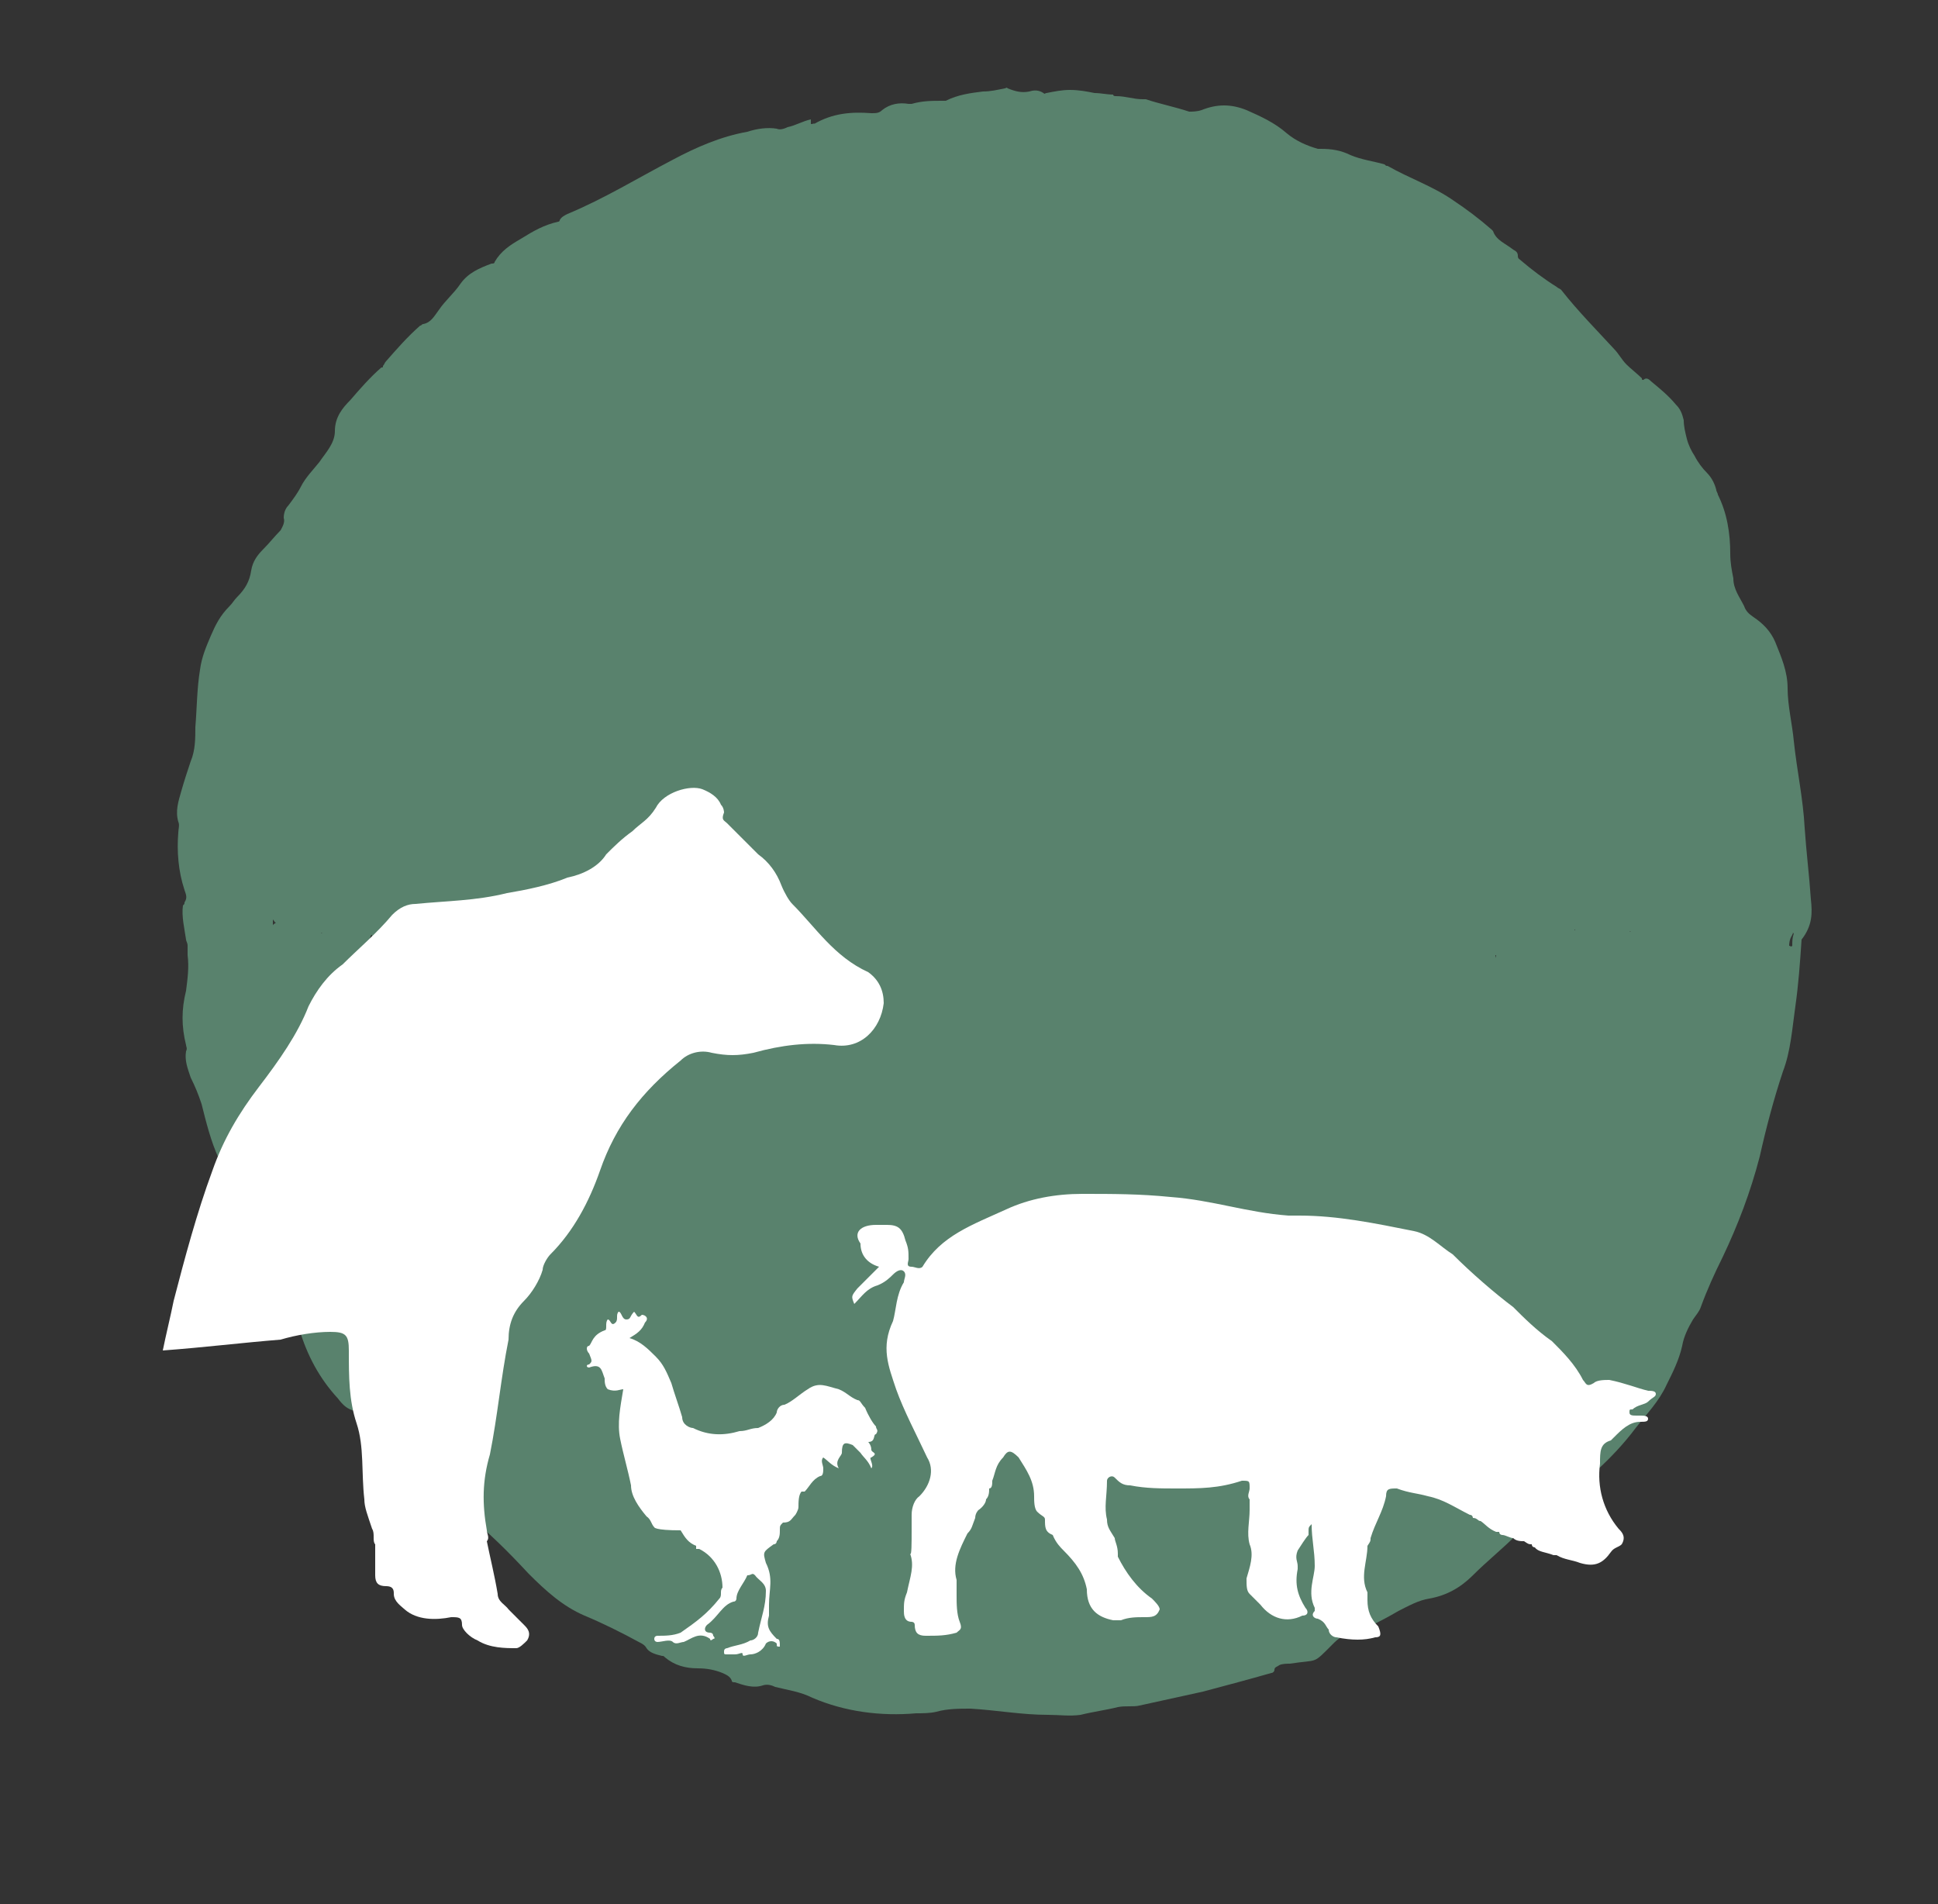 <svg xmlns="http://www.w3.org/2000/svg" xmlns:xlink="http://www.w3.org/1999/xlink" id="Layer_1" x="0px" y="0px" viewBox="0 0 125 122.8" style="enable-background:new 0 0 125 122.8;" xml:space="preserve">
<rect x="0" y="0" width="125" height="122.8" fill="#333333" stroke="none"/>
<style type="text/css">
	.st0{fill:#59826D;}
	.st1{fill:#FFFFFF;}
</style>
<path class="st0" d="M116.8,58c-0.1-1.5-0.3-3.1-0.4-4.6c-0.1-1.9-0.5-3.7-0.7-5.6c-0.1-1.1-0.4-2.3-0.4-3.4c0-1.1-0.4-2-0.8-3  c-0.3-0.7-0.8-1.2-1.4-1.6c-0.3-0.2-0.5-0.4-0.6-0.7c-0.3-0.6-0.7-1.1-0.7-1.8c-0.1-0.5-0.2-1-0.2-1.6c0-1.3-0.2-2.6-0.8-3.8  c0-0.1-0.1-0.2-0.1-0.3c-0.1-0.4-0.3-0.8-0.6-1.1c-0.3-0.3-0.6-0.7-0.8-1.1c-0.2-0.3-0.4-0.7-0.5-1.1s-0.2-0.8-0.2-1.2  c-0.1-0.4-0.2-0.7-0.5-1c-0.5-0.6-1-1-1.6-1.5c-0.1-0.1-0.3-0.3-0.5-0.1c-0.1,0-0.1,0-0.1-0.1c-0.3-0.3-0.7-0.6-1-0.9  s-0.5-0.7-0.8-1c-1.1-1.2-2.3-2.4-3.4-3.8c-0.1-0.1-0.2-0.1-0.3-0.2c-0.8-0.5-1.6-1.1-2.3-1.7c-0.1-0.1-0.2-0.1-0.2-0.3  c0-0.2-0.1-0.3-0.3-0.4c-0.5-0.4-1.1-0.6-1.3-1.2l-0.1-0.1c-0.8-0.7-1.6-1.3-2.5-1.9c-1.3-0.9-2.8-1.4-4.2-2.2c-0.1,0-0.1,0-0.2-0.1  c-0.7-0.2-1.5-0.3-2.2-0.6c-0.6-0.3-1.2-0.4-1.9-0.4c-0.1,0-0.2,0-0.2,0c-0.7-0.2-1.4-0.5-2-1c-0.8-0.7-1.7-1.1-2.6-1.5  c-1-0.4-1.9-0.4-2.9,0c-0.3,0.1-0.6,0.1-0.8,0.1c-0.9-0.3-1.9-0.5-2.8-0.8c-0.1,0-0.1,0-0.2,0c-0.6,0-1.1-0.2-1.7-0.2  c-0.1,0-0.2,0-0.2-0.1C71.4,6.1,71,6,70.6,6c-0.5-0.1-1-0.2-1.6-0.2c-0.5,0-1,0.1-1.5,0.2c-0.1,0-0.1,0.1-0.2,0  c-0.3-0.2-0.6-0.2-0.9-0.1c-0.5,0.1-0.9,0-1.4-0.2c-0.1-0.1-0.1,0-0.2,0c-0.5,0.1-0.9,0.2-1.4,0.2C62.6,6,61.8,6.1,61,6.5  c-0.1,0-0.2,0-0.2,0c-0.7,0-1.3,0-2,0.2c-0.1,0-0.1,0-0.2,0c-0.6-0.1-1.2,0-1.7,0.4c-0.2,0.2-0.4,0.2-0.7,0.2  c-1.3-0.1-2.5,0-3.7,0.7c0.1-0.1,0,0-0.2,0c0-0.1,0-0.2,0-0.3c-0.5,0.1-1,0.4-1.5,0.5c-0.2,0.1-0.5,0.2-0.7,0.1  c-0.6-0.1-1.3,0-1.9,0.2c-1.7,0.3-3.3,1-4.8,1.8c-2.3,1.2-4.4,2.5-6.8,3.5c-0.2,0.1-0.4,0.2-0.5,0.4c0,0.1-0.1,0.1-0.1,0.1  c-0.9,0.2-1.6,0.6-2.4,1.1c-0.7,0.4-1.3,0.8-1.7,1.5c0,0.1-0.1,0.1-0.2,0.1c-0.8,0.3-1.5,0.6-2,1.3c-0.4,0.6-1,1.1-1.4,1.7  c-0.3,0.4-0.5,0.8-1,0.9c-0.1,0-0.1,0.1-0.2,0.1c-0.8,0.7-1.5,1.5-2.2,2.3c-0.1,0.1-0.1,0.2-0.2,0.3c0,0.1,0,0.1-0.1,0.1  c-0.7,0.6-1.4,1.4-2,2.1c-0.5,0.5-1,1.1-1,2c0,0.8-0.6,1.4-1,2c-0.4,0.5-0.9,1-1.2,1.6c-0.2,0.4-0.5,0.8-0.8,1.2  c-0.2,0.2-0.3,0.5-0.3,0.8c0.1,0.3-0.1,0.6-0.2,0.8c-0.4,0.4-0.7,0.8-1.1,1.2s-0.7,0.8-0.8,1.4c-0.1,0.7-0.4,1.2-0.9,1.7  c-0.2,0.2-0.3,0.4-0.5,0.6c-0.6,0.6-0.9,1.2-1.2,1.9s-0.6,1.4-0.7,2.2c-0.2,1.2-0.2,2.5-0.3,3.7c0,0.7,0,1.5-0.3,2.2  c-0.2,0.6-0.4,1.2-0.6,1.9c-0.2,0.7-0.4,1.3-0.2,2c0.1,0.2,0,0.5,0,0.7c-0.1,1.2,0,2.5,0.4,3.7c0.1,0.3,0.2,0.5,0,0.8  c0,0.1,0,0.1-0.1,0.2c-0.1,0.7,0.1,1.5,0.2,2.2c0,0.1,0.1,0.2,0.1,0.4c0,0.1,0,0.2,0,0.3s0,0.2,0,0.3c0.1,0.8,0,1.5-0.1,2.3  c-0.3,1.2-0.3,2.3,0,3.5c0,0.1,0.1,0.2,0,0.4c-0.1,0.6,0.1,1.1,0.3,1.7c0.3,0.6,0.5,1.1,0.7,1.7c0.3,1.2,0.6,2.4,1.1,3.5  s0.9,2.2,1.2,3.3c0.4,1.7,1.1,3.2,2.2,4.5c0.3,0.4,0.6,0.7,0.9,1.1c0.4,0.7,0.7,1.3,0.9,2.1c0.5,1.7,1.3,3.2,2.5,4.5  c0.3,0.4,0.6,0.7,1.1,0.8c0.3,0.1,0.6,0.3,0.8,0.5c0.7,0.8,1.5,1.6,2.1,2.5c0.3,0.5,0.9,0.9,1.4,1.3c0.2,0.1,0.4,0.3,0.5,0.5  c0,0.1,0.1,0.2,0.2,0.3c0.7,0.5,1.4,1,2.1,1.5c1.5,1.2,2.8,2.5,4.1,3.9c1.1,1.1,2.2,2.1,3.6,2.7c1.2,0.5,2.4,1.1,3.5,1.7  c0.2,0.1,0.4,0.2,0.5,0.4c0.2,0.3,0.6,0.4,1,0.5c0.1,0,0.1,0,0.2,0.1c0.6,0.5,1.3,0.7,2.1,0.7c0.6,0,1.1,0.1,1.6,0.3  c0.2,0.1,0.5,0.2,0.6,0.5c0,0.1,0.1,0.1,0.2,0.1c0.6,0.2,1.2,0.4,1.8,0.2c0.3-0.1,0.6,0,0.8,0.1c0.8,0.2,1.6,0.3,2.4,0.7  c2.1,0.9,4.4,1.2,6.7,1c0.4,0,0.9,0,1.3-0.1c0.7-0.2,1.5-0.2,2.2-0.2c1.7,0.1,3.3,0.4,5,0.4c0.7,0,1.4,0.1,2.1,0  c0.8-0.2,1.6-0.3,2.4-0.5c0.5-0.1,1,0,1.4-0.1c1.4-0.3,2.7-0.6,4.1-0.9c1.5-0.4,3-0.8,4.4-1.2c0.1,0,0.2-0.1,0.2-0.2  c0-0.2,0.2-0.2,0.3-0.3c0.2-0.1,0.5-0.1,0.7-0.1c1.9-0.3,1.4,0.1,2.8-1.3c0.1-0.1,0.3-0.3,0.5-0.4c1.3-0.4,2.5-1,3.7-1.7  c0.6-0.3,1.3-0.7,2-0.8c1.1-0.2,2-0.7,2.8-1.5c0.9-0.9,1.9-1.7,2.8-2.6c0.7-0.6,1.5-1.2,2.3-1.8c2-1.5,3.9-3.1,5.4-5.1  c0.7-0.9,1.5-1.7,2-2.8c0.4-0.8,0.8-1.6,1-2.5c0.1-0.6,0.4-1.2,0.7-1.7c0.2-0.3,0.4-0.5,0.5-0.8c0.4-1.1,0.9-2.2,1.4-3.2  c1-2.1,1.8-4.2,2.4-6.5c0.4-1.8,0.9-3.7,1.5-5.5c0.5-1.3,0.6-2.8,0.8-4.2c0.2-1.4,0.3-2.8,0.4-4.3l0,0l0,0  C116.9,59.7,116.9,58.9,116.8,58z M115.7,60.2L115.7,60.2C115.6,60.2,115.6,60.1,115.7,60.2L115.7,60.2z M113.7,60.5L113.7,60.5  L113.7,60.5L113.7,60.5z M112.8,59.2L112.8,59.2L112.8,59.2L112.8,59.2z M112.1,59.9L112.1,59.9L112.1,59.9L112.1,59.9z M111.3,59.7  L111.3,59.7L111.3,59.7L111.3,59.7L111.3,59.7z M110.7,60.7L110.7,60.7C110.7,60.7,110.7,60.6,110.7,60.7  C110.7,60.6,110.7,60.6,110.7,60.7z M109.8,59.4C109.8,59.5,109.8,59.5,109.8,59.4L109.8,59.4L109.8,59.4z M109.6,60.4L109.6,60.4  L109.6,60.4L109.6,60.4z M109.2,59.3L109.2,59.3L109.2,59.3L109.2,59.3z M108.6,59.4L108.6,59.4L108.6,59.4L108.6,59.4z M107.9,60.1  L107.9,60.1L107.9,60.1L107.9,60.1z M104.2,60.1L104.2,60.1L104.2,60.1L104.2,60.1z M104.1,59.9C104.1,60,104.1,60,104.1,59.9  C104.1,60,104.1,59.9,104.1,59.9L104.1,59.9L104.1,59.9z M103.4,59.5C103.3,59.5,103.3,59.5,103.4,59.5  C103.3,59.5,103.3,59.5,103.4,59.5C103.3,59.5,103.3,59.5,103.4,59.5z M103.1,60.4C103.1,60.5,103.1,60.5,103.1,60.4  C103.1,60.5,103.1,60.4,103.1,60.4z M102.9,61.6L102.9,61.6L102.9,61.6L102.9,61.6z M101.6,60L101.6,60  C101.5,60,101.6,59.9,101.6,60L101.6,60z M100.4,61.4C100.4,61.3,100.4,61.3,100.4,61.4C100.4,61.3,100.4,61.3,100.4,61.4z M99.1,60  L99.1,60C99.1,59.9,99.1,59.9,99.1,60C99.1,59.9,99.1,60,99.1,60z M98.8,59.9L98.8,59.9L98.8,59.9L98.8,59.9z M97.8,60.5L97.8,60.5  L97.8,60.5z M97.9,60.3L97.9,60.3C97.9,60.3,97.9,60.4,97.9,60.3C97.9,60.4,97.9,60.3,97.9,60.3z M97.9,60C97.8,60,97.8,60,97.9,60  C97.8,60,97.9,60,97.9,60L97.9,60z M96.7,60.4C96.7,60.5,96.7,60.5,96.7,60.4C96.7,60.5,96.7,60.4,96.7,60.4z M32.4,60.7  C32.4,60.7,32.3,60.7,32.4,60.7C32.3,60.8,32.3,60.8,32.4,60.7C32.3,60.8,32.3,60.7,32.4,60.7C32.3,60.7,32.4,60.7,32.4,60.7z   M32.3,60.2L32.3,60.2L32.3,60.2z M31.2,60.4C31.2,60.5,31.2,60.5,31.2,60.4C31.2,60.5,31.2,60.4,31.2,60.4z M30.2,59.3L30.2,59.3  L30.2,59.3L30.2,59.3z M29.5,60.1L29.5,60.1L29.5,60.1L29.5,60.1z M26.9,59.9L26.9,59.9L26.9,59.9L26.9,59.9z M26.1,59.7L26.1,59.7  L26.1,59.7C26.1,59.7,26,59.7,26.1,59.7L26.1,59.7z M25.9,60.1C25.8,60.1,25.8,60.1,25.9,60.1C25.8,60.1,25.8,60.1,25.9,60.1  C25.8,60.1,25.8,60.1,25.9,60.1C25.8,60.1,25.8,60.1,25.9,60.1z M25.8,60C25.7,59.9,25.7,59.9,25.8,60C25.7,59.9,25.8,59.9,25.8,60z   M25.7,59.9L25.7,59.9L25.7,59.9L25.7,59.9z M25,59.5L25,59.5L25,59.5C25,59.5,25,59.4,25,59.5C25,59.4,25,59.5,25,59.5z M24.8,60.4  C24.8,60.5,24.8,60.5,24.8,60.4C24.7,60.5,24.7,60.5,24.8,60.4L24.8,60.4z M23.9,60.2L23.9,60.2L23.9,60.2L23.9,60.2z M23.2,59.7  L23.2,59.7L23.2,59.7L23.2,59.7z M22,60.5C21.9,60.5,21.9,60.5,22,60.5C21.9,60.5,21.9,60.5,22,60.5C21.9,60.5,21.9,60.5,22,60.5z   M20.5,59.9L20.5,59.9L20.5,59.9L20.5,59.9z M19.6,59.7L19.6,59.7L19.6,59.7L19.6,59.7z M18.5,60.3L18.5,60.3L18.5,60.3L18.5,60.3z   M16.9,60.3C16.9,60.3,16.8,60.3,16.9,60.3C16.8,60.3,16.8,60.3,16.9,60.3z M14.6,58.7L14.6,58.7L14.6,58.7L14.6,58.7z M13.2,61.5  C13.2,61.5,13.2,61.6,13.2,61.5L13.2,61.5L13.2,61.5z M13.2,61.6L13.2,61.6L13.2,61.6z M14.5,60.2L14.5,60.2L14.5,60.2z M15.7,61.1  L15.7,61.1C15.7,61.1,15.7,61.1,15.7,61.1z M16.6,61.3L16.6,61.3L16.6,61.3z M17.6,59.7c0-0.1,0-0.2,0-0.4c0.1,0.1,0.1,0.2,0.2,0.2  C17.7,59.6,17.6,59.6,17.6,59.7z M18.8,61.1C18.8,61,18.8,61,18.8,61.1C18.8,61,18.8,61,18.8,61.1c0,0,0,0.1,0,0.2  C18.8,61.2,18.8,61.1,18.8,61.1z M19.5,60.2C19.6,60.1,19.6,60.1,19.5,60.2C19.6,60.2,19.6,60.2,19.5,60.2  C19.6,60.2,19.6,60.2,19.5,60.2z M20.7,60.2L20.7,60.2C20.8,60.1,20.8,60.2,20.7,60.2C20.8,60.2,20.7,60.2,20.7,60.2z M23.9,61.1  c0-0.1,0-0.2-0.1-0.2c-0.1,0.1-0.1,0.2-0.1,0.3c0.1-0.3,0.1-0.5,0.2-0.8c0,0,0-0.1,0.1-0.1c0,0.2-0.1,0.4-0.1,0.5  C23.9,61,23.9,61,23.9,61.1z M30.9,61.8c0-0.1,0-0.2,0-0.3l0,0C30.9,61.6,31,61.7,30.9,61.8z M32,60.8L32,60.8L32,60.8  C31.9,60.8,32,60.8,32,60.8z M32.3,60.9c0,0.2,0,0.3,0,0.5v-0.1C32.3,61.1,32.3,61,32.3,60.9z M36.9,61.5c0-0.1,0.1-0.2,0.1-0.2  C36.9,61.3,36.9,61.4,36.9,61.5L36.9,61.5L36.9,61.5z M39.3,61.5L39.3,61.5c0-0.1,0-0.2,0-0.3v0.1C39.3,61.4,39.3,61.4,39.3,61.5z   M39.3,61.5c0,0.1,0,0.1,0,0.2C39.3,61.7,39.3,61.6,39.3,61.5z M41.8,60.9C41.8,61,41.8,61,41.8,60.9C41.8,61,41.8,61,41.8,60.9z   M41.8,61.1L41.8,61.1L41.8,61.1z M52,61.8c0-0.1,0-0.2,0-0.2C52,61.7,52,61.7,52,61.8z M60.6,61.3C60.6,61.3,60.5,61.2,60.6,61.3  L60.6,61.3L60.6,61.3L60.6,61.3z M67.9,61C67.9,61.1,67.9,61.1,67.9,61C67.9,61.1,67.9,61.1,67.9,61z M70.4,61.6L70.4,61.6  L70.4,61.6z M90,61.7L90,61.7C90,61.6,90,61.7,90,61.7z M65.4,61.7c0,0,0-0.1,0-0.2C65.3,61.6,65.3,61.6,65.4,61.7z M55.4,61.4  C55.4,61.3,55.4,61.4,55.4,61.4c0-0.1,0-0.2,0-0.3C55.4,61.2,55.4,61.3,55.4,61.4L55.4,61.4z M56,61.6c0-0.1,0.1-0.2,0.1-0.2  C56,61.4,56,61.5,56,61.6z M42.7,61.2c0-0.1,0-0.2,0-0.3C42.7,61.1,42.7,61.2,42.7,61.2z M96.5,61.6L96.5,61.6L96.5,61.6  c0,0.1,0,0.1,0,0.2C96.5,61.7,96.4,61.6,96.5,61.6z M97.8,60.6c0,0.1,0,0.2,0,0.3C97.8,60.8,97.8,60.7,97.8,60.6z M97.8,61.2  L97.8,61.2L97.8,61.2L97.8,61.2C97.8,61.3,97.8,61.3,97.8,61.2L97.8,61.2z M102.1,61L102.1,61L102.1,61L102.1,61L102.1,61L102.1,61  C102.2,61,102.2,61,102.1,61z M102.9,61.8L102.9,61.8L102.9,61.8L102.9,61.8z M105.1,60.1C105.2,60,105.2,60.1,105.1,60.1  C105.2,60.2,105.2,60.2,105.1,60.1L105.1,60.1L105.1,60.1z M107.7,61.3L107.7,61.3L107.7,61.3L107.7,61.3z M109.3,61.7  C109.3,61.6,109.3,61.6,109.3,61.7C109.3,61.6,109.3,61.6,109.3,61.7C109.3,61.6,109.3,61.6,109.3,61.7  C109.3,61.6,109.3,61.6,109.3,61.7C109.3,61.6,109.3,61.6,109.3,61.7z M109.5,60.4L109.5,60.4L109.5,60.4z M110.3,60.8L110.3,60.8  L110.3,60.8L110.3,60.8z M110.6,60.2C110.6,60.2,110.6,60.1,110.6,60.2L110.6,60.2L110.6,60.2L110.6,60.2z M110.7,60.8  C110.7,60.9,110.7,60.9,110.7,60.8c0,0.2,0,0.3,0,0.4c0,0,0,0,0-0.1C110.7,61,110.7,60.9,110.7,60.8z M110.7,61.5c0,0.1,0,0.2,0,0.2  S110.7,61.6,110.7,61.5z M112.5,60.2C112.5,60.2,112.5,60.1,112.5,60.2C112.5,60.1,112.5,60.2,112.5,60.2L112.5,60.2z M115.4,61  L115.4,61c0-0.1,0-0.4,0.2-0.7c0,0,0-0.1,0.1-0.1c-0.1,0.3-0.1,0.5-0.1,0.8C115.5,61.1,115.5,61,115.4,61z M116.5,60.5  C116.5,60.4,116.5,60.4,116.5,60.5C116.5,60.4,116.5,60.4,116.5,60.5L116.5,60.5z"></path>
<path class="st1" d="M23.5,96.7c-0.2-1.7,0-3.4-0.5-4.9c-0.5-1.5-0.5-3-0.5-4.7c0-1-0.2-1.2-1.2-1.2c-1,0-2.2,0.2-3.2,0.5  c-2.5,0.2-4.9,0.5-7.6,0.7c0.2-1,0.5-2.2,0.7-3.2c0.7-2.7,1.5-5.7,2.5-8.4c0.7-2,1.7-3.7,3-5.4s2.5-3.4,3.2-5.2c0.5-1,1.2-2,2.2-2.7  c1-1,2.2-2,3.2-3.2c0.5-0.5,1-0.7,1.5-0.7c2-0.2,3.9-0.2,5.9-0.7c1.2-0.2,2.7-0.5,3.9-1c1-0.2,2-0.7,2.5-1.5c0.5-0.5,1-1,1.7-1.5  c0.5-0.5,1-0.7,1.5-1.5c0.5-1,2.2-1.5,3-1.2c0.5,0.2,1,0.5,1.2,1c0.2,0.2,0.2,0.5,0.2,0.5c-0.2,0.5,0,0.5,0.2,0.7  c0.7,0.7,1.2,1.2,2,2c0.7,0.5,1.2,1.2,1.5,2c0.2,0.5,0.5,1,0.7,1.2c1.5,1.5,2.7,3.4,4.9,4.4c0.7,0.5,1,1.2,1,2  c-0.2,1.7-1.5,3-3.2,2.7c-1.7-0.2-3.4,0-5.2,0.5c-1,0.2-1.7,0.2-2.7,0c-0.7-0.2-1.5,0-2,0.5c-2.5,2-4.2,4.2-5.2,7.1  c-0.7,2-1.7,3.9-3.2,5.4c-0.2,0.2-0.5,0.7-0.5,1c-0.2,0.7-0.7,1.5-1.2,2c-0.7,0.7-1,1.5-1,2.5c-0.5,2.5-0.7,4.9-1.2,7.4  c-0.5,1.7-0.5,3.2-0.2,4.9c0,0.2,0.2,0.5,0,0.7c0.2,1,0.5,2.2,0.7,3.4c0,0.5,0.5,0.7,0.7,1c0.2,0.2,0.7,0.7,1,1  c0.2,0.2,0.5,0.5,0.2,1c-0.2,0.2-0.5,0.5-0.7,0.5c-0.7,0-1.7,0-2.5-0.5c-0.5-0.2-1-0.7-1-1c0-0.5-0.2-0.5-0.7-0.5  c-1,0.2-2.2,0.2-3-0.5c-0.2-0.2-0.7-0.5-0.7-1c0-0.2,0-0.5-0.5-0.5c-0.5,0-0.7-0.2-0.7-0.7c0-0.7,0-1.2,0-2c-0.2-0.2,0-0.7-0.2-1  C23.7,97.7,23.5,97.2,23.5,96.7z"></path>
<path class="st1" d="M58.8,98.7c0-0.2,0-0.7,0-1c0-0.5,0.2-1,0.5-1.2c0.7-0.7,1-1.7,0.5-2.5c-0.7-1.5-1.5-3-2-4.4  c-0.5-1.5-1-2.7-0.2-4.4c0.2-0.7,0.2-1.7,0.7-2.5c0-0.2,0.2-0.5,0-0.7c-0.2-0.2-0.5,0-0.7,0.2c-0.2,0.2-0.5,0.5-1,0.7  c-0.7,0.2-1,0.7-1.5,1.2c-0.2-0.5-0.2-0.5,0.2-1c0.2-0.2,0.5-0.5,0.7-0.7c0.2-0.2,0.5-0.5,0.7-0.7c-0.7-0.2-1.2-0.7-1.2-1.5  c-0.5-0.7,0-1.2,1-1.2c0.2,0,0.5,0,0.7,0c0.7,0,1,0.2,1.2,1c0.2,0.5,0.2,0.7,0.2,1.2c0,0.2-0.2,0.5,0.2,0.5c0.2,0,0.5,0.2,0.7,0  c1.2-2,3.2-2.7,5.4-3.7c1.5-0.7,3.2-1,4.9-1c2,0,3.7,0,5.7,0.2c2.7,0.2,4.9,1,7.6,1.2c0.2,0,0.5,0,0.7,0c2.5,0,4.9,0.5,7.4,1  c1,0.2,1.7,1,2.5,1.5c1.2,1.2,2.7,2.5,3.9,3.4c0.7,0.7,1.5,1.5,2.5,2.2c0.7,0.7,1.5,1.5,2,2.5c0.2,0.2,0.2,0.5,0.7,0.2  c0.2-0.2,0.7-0.2,1-0.2c1,0.2,1.7,0.5,2.5,0.7c0.2,0,0.5,0,0.5,0.2s-0.2,0.2-0.5,0.5c-0.2,0.2-0.7,0.2-1,0.5c-0.2,0-0.2,0-0.2,0.2  s0.2,0.2,0.5,0.2h0.2c0.2,0,0.5,0,0.5,0.2s-0.2,0.2-0.5,0.2c-0.7,0-1.2,0.5-1.7,1c0,0,0,0-0.2,0.2c-0.7,0.2-0.7,0.7-0.7,1.5  c-0.2,1.5,0.2,3,1.2,4.2c0.2,0.2,0.5,0.5,0.2,1c-0.2,0.2-0.5,0.2-0.7,0.5c-0.5,0.7-1,1-2,0.7c-0.5-0.2-1-0.2-1.5-0.5h-0.2  c-0.5-0.2-1-0.2-1.2-0.5c0,0-0.2,0-0.2-0.2c-0.2,0-0.2,0-0.5-0.2c-0.2,0-0.5,0-0.7-0.2c-0.2,0-0.5-0.2-0.7-0.2c0,0-0.2,0-0.2-0.2  h-0.2c-0.5-0.2-0.7-0.5-1-0.7l0,0c-0.2,0-0.2-0.2-0.5-0.2c0,0,0-0.2-0.2-0.2c-1-0.5-1.7-1-2.7-1.2c-0.7-0.2-1.2-0.2-2-0.5  c-0.5,0-0.7,0-0.7,0.5c-0.2,1-0.7,1.7-1,2.7c0,0.2,0,0.2-0.2,0.5c0,1-0.5,2,0,3c0,0.2,0,0.2,0,0.5c0,0.7,0.2,1.2,0.7,1.7  c0.2,0.5,0.2,0.7-0.2,0.7c-0.7,0.2-1.5,0.2-2.5,0c-0.2,0-0.5-0.2-0.5-0.5c-0.2-0.2-0.2-0.5-0.7-0.7c-0.2,0-0.5-0.2-0.2-0.5  c0,0,0,0,0-0.2c-0.5-1,0-2,0-2.7c0-1-0.2-1.7-0.2-2.7c-0.2,0.2-0.2,0.2-0.2,0.5c0,0.2,0,0.2,0,0.2c-0.2,0.2-0.5,0.7-0.7,1  c-0.2,0.5,0,0.7,0,1v0.2c-0.2,1,0,1.7,0.5,2.5c0.2,0.2,0.2,0.5-0.2,0.5c-1,0.5-2,0.2-2.7-0.7c-0.2-0.2-0.5-0.5-0.7-0.7  s-0.2-0.5-0.2-1c0.2-0.7,0.5-1.5,0.2-2.2c-0.2-0.7,0-1.5,0-2.2c0-0.2,0-0.5,0-0.7c-0.2-0.2,0-0.5,0-0.7c0-0.5,0-0.5-0.5-0.5  c-1.5,0.5-2.7,0.5-4.2,0.5c-1,0-2,0-3-0.2c-0.5,0-0.7-0.2-1-0.5c-0.2-0.2-0.5,0-0.5,0.2c0,1-0.2,1.7,0,2.5c0,0.5,0.2,0.7,0.5,1.2  c0,0.2,0.2,0.5,0.2,1v0.2c0.5,1,1.2,2,2.2,2.7c0.2,0.2,0.5,0.5,0.5,0.7c-0.2,0.5-0.5,0.5-1,0.5c-0.5,0-1,0-1.5,0.2  c-0.2,0-0.2,0-0.5,0c-1-0.2-1.7-0.7-1.7-2c-0.2-1-0.7-1.7-1.5-2.5c-0.2-0.2-0.5-0.5-0.7-1c-0.5-0.2-0.5-0.5-0.5-1  c0-0.2-0.2-0.2-0.5-0.5c-0.2-0.2-0.2-0.7-0.2-1c0-1-0.5-1.7-1-2.5c-0.5-0.5-0.7-0.5-1,0c-0.5,0.5-0.5,1-0.7,1.5c0,0.2,0,0.5-0.2,0.5  c0,0.2,0,0.5-0.2,0.7c0,0.2-0.2,0.5-0.5,0.7c0,0-0.2,0.2-0.2,0.5c-0.2,0.5-0.2,0.7-0.5,1c-0.5,1-1,2-0.7,3c0,0.5,0,0.7,0,1  c0,0.5,0,1.2,0.2,1.7c0.2,0.5,0,0.5-0.2,0.7c-0.7,0.2-1.2,0.2-2,0.2c-0.5,0-0.7-0.2-0.7-0.7c0-0.2-0.2-0.2-0.2-0.2  c-0.5,0-0.5-0.5-0.5-0.7c0-0.5,0-0.7,0.2-1.2c0.2-1,0.5-1.7,0.2-2.5C58.8,100.4,58.8,99.5,58.8,98.7z"></path>
<path class="st1" d="M40.7,95.8c-0.2-1-0.5-2-0.7-3c-0.2-1,0-2,0.2-3.2c-0.2,0-0.5,0.2-1,0c-0.2-0.2-0.2-0.5-0.2-0.7  c-0.2-0.5-0.2-1-1-0.7c-0.2,0-0.2-0.2,0-0.2c0.2-0.2,0.2-0.2,0-0.7c-0.2-0.2-0.2-0.5,0-0.5c0.2-0.2,0.2-0.7,1-1c0.2,0,0-0.5,0.2-0.7  c0.2,0,0.2,0.5,0.5,0.2c0.2-0.2,0-0.5,0.2-0.7c0.2,0,0.2,0.5,0.5,0.5s0.2-0.2,0.5-0.5c0.2,0.2,0.2,0.5,0.5,0.2  c0.2,0,0.5,0.2,0.2,0.5c-0.2,0.5-0.5,0.7-1,1c0.7,0.2,1.2,0.7,1.7,1.2c0.5,0.5,0.7,1,1,1.7c0.2,0.7,0.5,1.5,0.7,2.2  c0,0.5,0.5,0.7,0.7,0.7c1,0.5,2,0.5,3,0.2c0.5,0,0.7-0.2,1.2-0.2c0.5-0.2,1-0.5,1.2-1c0-0.2,0.2-0.5,0.5-0.5c0.5-0.2,1-0.7,1.5-1  c0.7-0.5,1.2-0.2,2,0c0.5,0.2,0.7,0.5,1.2,0.7c0.2,0,0.2,0.2,0.5,0.5c0.2,0.5,0.5,1,0.7,1.2c0,0.2,0.2,0.2,0,0.5  c-0.2,0,0,0.5-0.5,0.5c0,0,0.2,0.2,0.2,0.5c0,0.2,0.5,0.2,0,0.5c-0.2,0,0.2,0.5,0,0.7c-0.2-0.5-0.5-0.7-0.7-1  c-0.2-0.2-0.2-0.2-0.5-0.5c-0.5-0.2-0.7-0.2-0.7,0.5c0,0.2-0.5,0.5-0.2,1c-0.5-0.2-0.7-0.5-1-0.7c-0.2,0.2,0,0.5,0,0.7  s0,0.5-0.2,0.5c-0.5,0.2-0.7,0.7-1,1h-0.2c-0.2,0.2-0.2,0.7-0.2,1c0,0.2-0.2,0.5-0.2,0.5C51,98,51,98.2,50.5,98.2  c-0.2,0.2-0.2,0.2-0.2,0.5c0,0.2,0,0.5-0.2,0.7c0,0,0,0.2-0.2,0.2c-0.7,0.5-0.7,0.5-0.5,1.2c0.5,1,0.2,1.7,0.2,2.7  c0,0.2,0,0.5,0,0.7c-0.2,0.7,0,1,0.5,1.5c0.2,0,0.2,0.2,0.2,0.5c-0.2,0-0.2,0-0.2-0.2c-0.2-0.2-0.5-0.2-0.7,0  c-0.2,0.5-0.7,0.7-1,0.7c-0.2,0-0.5,0.2-0.5,0s-0.2,0-0.5,0c-0.2,0-0.5,0-0.5,0c-0.2,0-0.2,0-0.2-0.2s0.2-0.2,0.2-0.2  c0.5-0.2,1-0.2,1.5-0.5c0.2,0,0.5-0.2,0.5-0.5c0.2-1,0.5-1.7,0.5-2.7c0-0.5-0.5-0.7-0.7-1c-0.2-0.2-0.2,0-0.5,0  c-0.2,0.5-0.7,1-0.7,1.5c0,0,0,0.2-0.2,0.2c-0.7,0.2-1,1-1.7,1.5c-0.2,0.2-0.2,0.5,0.2,0.5c0,0,0.2,0,0.2,0.2c0,0,0.2,0.2,0,0.2  c0,0-0.2,0.2-0.2,0c-0.7-0.5-1.2,0-1.7,0.2c-0.2,0-0.5,0.2-0.7,0c-0.2-0.2-0.7,0-1,0c0,0-0.2,0-0.2-0.2s0.2-0.2,0.2-0.2  c0.5,0,1,0,1.5-0.2c1-0.7,1.7-1.2,2.5-2.2c0.2-0.2,0-0.5,0.2-0.7c0-1-0.5-2-1.5-2.5h-0.2c0,0,0,0,0-0.2c-0.5-0.2-0.7-0.5-1-1  c-1.7,0-1.7-0.2-1.7-0.2c-0.2-0.2-0.2-0.5-0.5-0.7C41.2,97.2,40.7,96.5,40.7,95.8L40.7,95.8z"></path>
</svg>